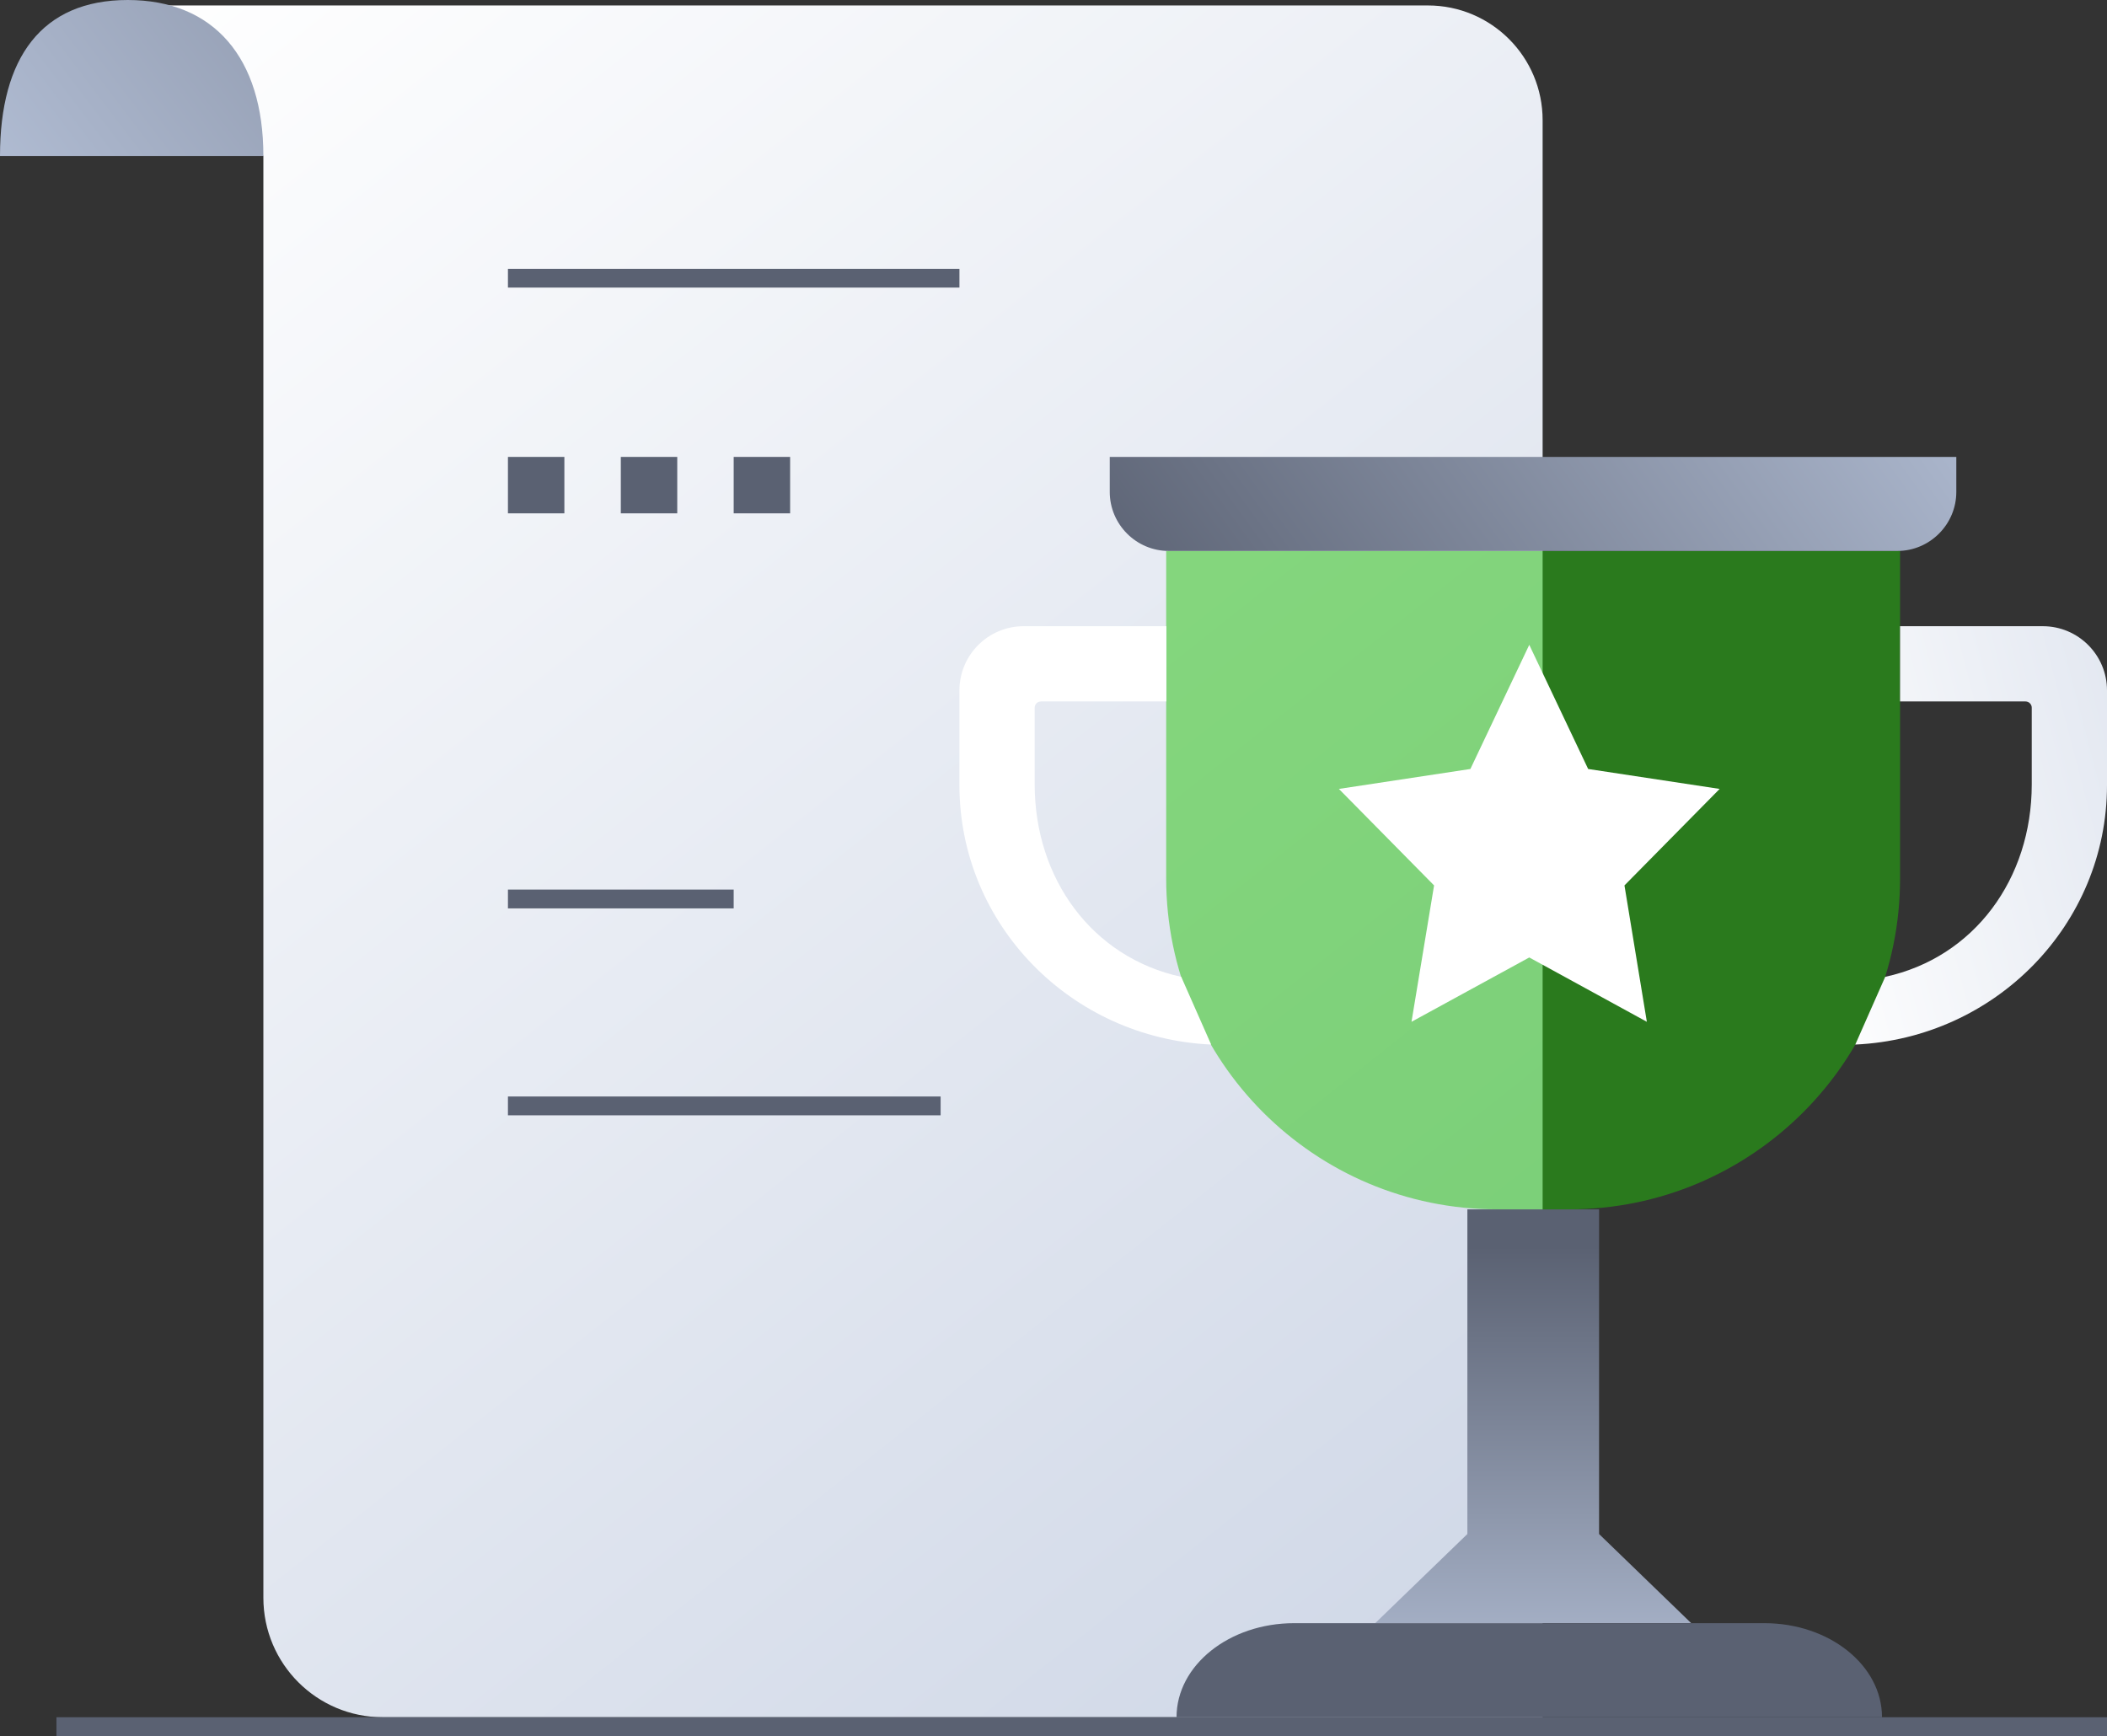 <?xml version="1.0" encoding="UTF-8"?>
<svg id="_Слой_2" data-name="Слой 2" xmlns="http://www.w3.org/2000/svg" xmlns:xlink="http://www.w3.org/1999/xlink" viewBox="0 0 112 92.29">
  <rect x="0" y="0" width="112" height="92.29" fill="#333333" stroke="none"/>
  <defs>
    <style>
      .cls-1 {
        fill: url(#linear-gradient-2);
      }

      .cls-2 {
        fill: #fff;
      }

      .cls-3 {
        fill: #5a6172;
      }

      .cls-4 {
        stroke-linejoin: round;
      }

      .cls-4, .cls-5 {
        fill: none;
        stroke: #5a6172;
      }

      .cls-6 {
        fill: url(#linear-gradient-5);
      }

      .cls-5 {
        stroke-dasharray: 0 0 3 3;
        stroke-miterlimit: 10;
        stroke-width: 3px;
      }

      .cls-7 {
        fill: url(#linear-gradient-3);
      }

      .cls-8 {
        fill: url(#linear-gradient);
      }

      .cls-9 {
        fill: #22c308;
        opacity: .5;
      }

      .cls-10 {
        fill: url(#linear-gradient-4);
      }
    </style>
    <linearGradient id="linear-gradient" x1="9.81" y1="-2.52" x2="115.76" y2="131.27" gradientUnits="userSpaceOnUse">
      <stop offset="0" stop-color="#fff"/>
      <stop offset="1" stop-color="#b8c4db"/>
    </linearGradient>
    <linearGradient id="linear-gradient-2" x1="-19.03" y1="25.57" x2="53.48" y2="-29.58" gradientUnits="userSpaceOnUse">
      <stop offset=".22" stop-color="#b8c4db"/>
      <stop offset=".87" stop-color="#5a6172"/>
    </linearGradient>
    <linearGradient id="linear-gradient-3" x1="81.5" y1="92.16" x2="81.5" y2="66.26" gradientUnits="userSpaceOnUse">
      <stop offset="0" stop-color="#b8c4db"/>
      <stop offset="1" stop-color="#5a6172"/>
    </linearGradient>
    <linearGradient id="linear-gradient-4" x1="103.09" y1="10.39" x2="63.78" y2="38.86" gradientTransform="translate(163 53.58) rotate(-180)" xlink:href="#linear-gradient-3"/>
    <linearGradient id="linear-gradient-5" x1="93.97" y1="46.09" x2="144.53" y2="32.94" xlink:href="#linear-gradient"/>
  </defs>
  <g id="Icons">
    <g>
      <g>
        <path class="cls-8" d="m82,91.29H20.35c-3.51,0-6.35-2.84-6.35-6.35V8.29L7,.29h68.9c3.37,0,6.1,2.73,6.1,6.1v84.9Z"/>
        <path class="cls-1" d="m14,8.29H0C0,3.08,2.21,0,6.79,0s7.21,3.08,7.21,8.29Z"/>
        <line class="cls-4" x1="27" y1="14.79" x2="51" y2="14.79"/>
        <line class="cls-5" x1="27" y1="25.79" x2="43" y2="25.79"/>
        <line class="cls-4" x1="27" y1="47.79" x2="39" y2="47.79"/>
        <line class="cls-4" x1="27" y1="58.79" x2="50" y2="58.79"/>
      </g>
      <line class="cls-4" x1="3" y1="91.79" x2="112" y2="91.79"/>
      <g>
        <g>
          <polygon class="cls-7" points="85 81.55 85 64.29 78 64.29 78 81.55 73.1 86.29 89.9 86.29 85 81.55"/>
          <path class="cls-9" d="m62,29.29h39v17.41c0,9.71-7.88,17.59-17.59,17.59h-3.83c-9.71,0-17.59-7.88-17.59-17.59v-17.41h0Z"/>
          <path class="cls-10" d="m62.14,24.29h38.73c1.73,0,3.14,1.41,3.14,3.14v1.86h-45v-1.86c0-1.73,1.41-3.14,3.14-3.14Z" transform="translate(163 53.58) rotate(180)"/>
          <polygon class="cls-2" points="81.29 34.28 84.42 40.88 91.41 41.94 86.35 47.07 87.54 54.32 81.29 50.9 75.03 54.32 76.23 47.07 71.17 41.94 78.16 40.88 81.29 34.28"/>
          <path class="cls-3" d="m93.79,86.29h-25c-3.45,0-6.25,2.24-6.25,5h37.5c0-2.76-2.8-5-6.25-5Z"/>
        </g>
        <path class="cls-6" d="m98.62,55.53c7.45-.34,13.38-6.38,13.38-13.79v-5.04c0-1.88-1.53-3.41-3.41-3.41h-7.59v4h6.67c.18,0,.33.15.33.33v4.08c0,5.01-3.05,9.2-7.79,10.23l-1.59,3.6Z"/>
        <path class="cls-2" d="m64.38,55.53c-7.45-.34-13.38-6.38-13.38-13.79v-5.04c0-1.88,1.53-3.41,3.41-3.41h7.59v4h-6.67c-.18,0-.33.15-.33.33v4.08c0,5.01,3.05,9.2,7.79,10.23l1.59,3.6Z"/>
      </g>
    </g>
  </g>
</svg>